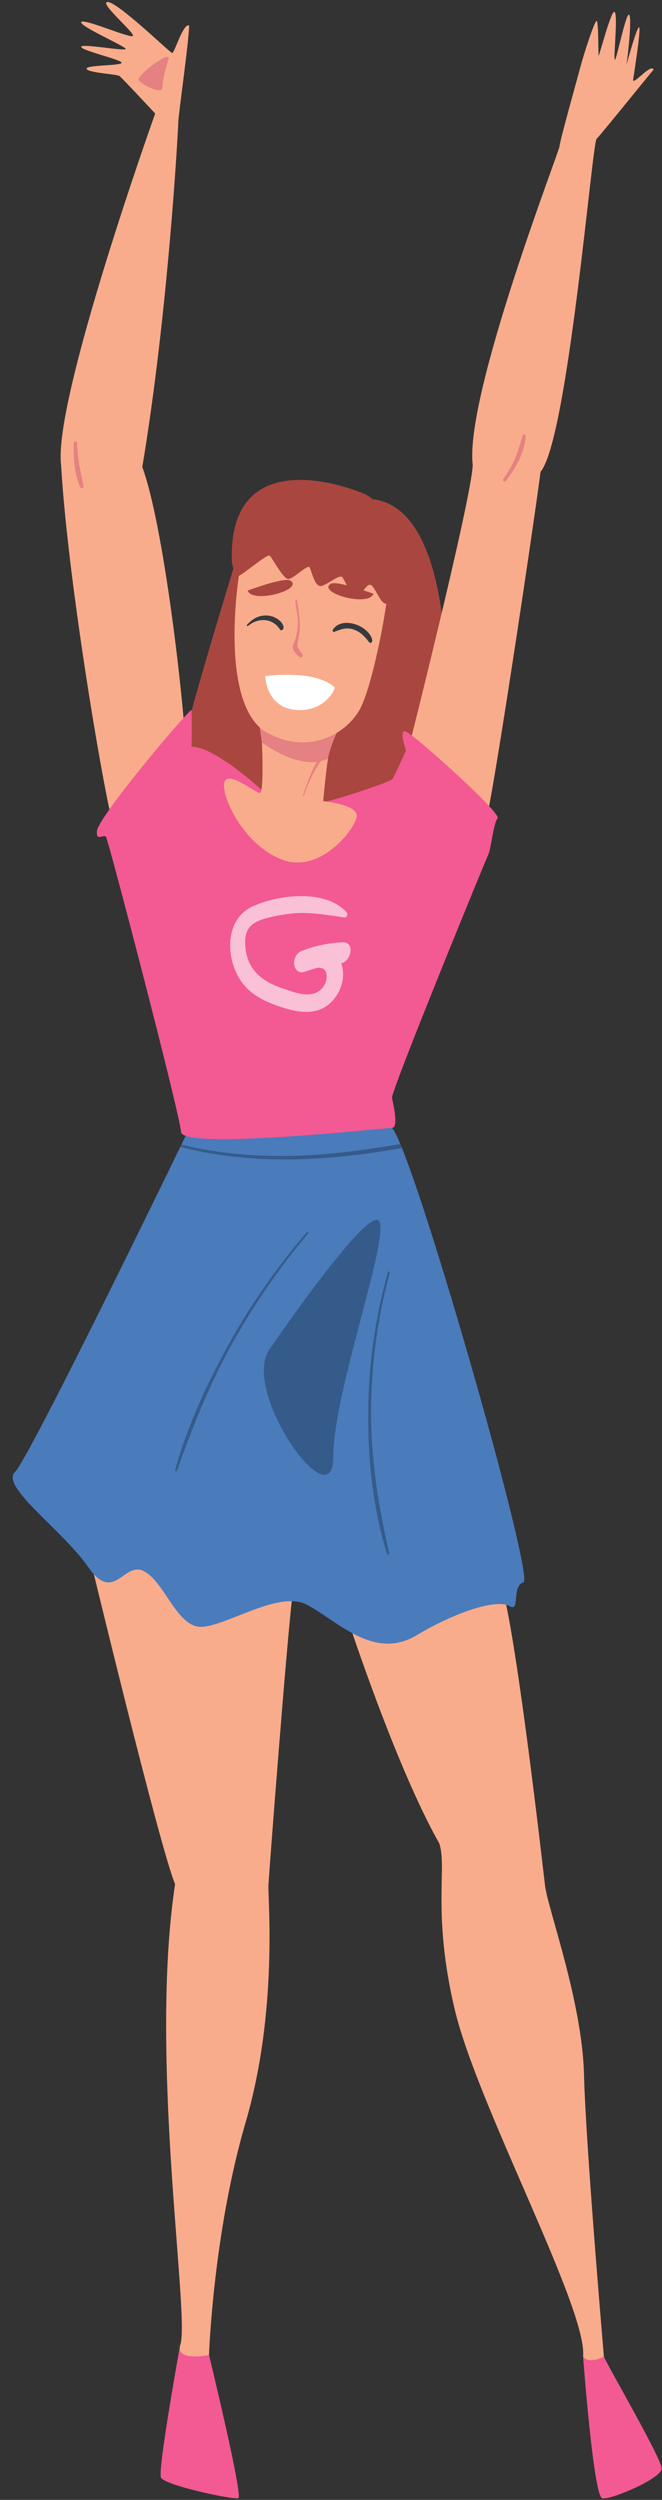 <?xml version="1.0" encoding="UTF-8"?><svg xmlns="http://www.w3.org/2000/svg" xmlns:xlink="http://www.w3.org/1999/xlink" height="2403.3" preserveAspectRatio="xMidYMid meet" version="1.0" viewBox="1175.5 298.1 637.1 2403.3" width="637.1" zoomAndPan="magnify"><rect x="1175.5" y="298.1" width="637.1" height="2403.3" fill="#333333" stroke="none"/><g><g id="change1_1"><path d="M 1736.652 2563.5 C 1736.652 2563.5 1746.672 2698.422 1755.156 2699.922 C 1763.641 2701.422 1811.969 2680.852 1812.293 2671.391 C 1812.625 2661.922 1756.98 2566.93 1756.691 2563.5 C 1756.391 2560.062 1736.652 2563.5 1736.652 2563.5" fill="#f35993"/></g><g id="change1_2"><path d="M 1376.648 2562.121 C 1376.648 2562.121 1409.73 2698.16 1404.828 2699.789 C 1399.941 2701.422 1333.66 2687.379 1330.391 2679.879 C 1327.129 2672.371 1348.73 2553.422 1348.73 2553.422 L 1376.648 2562.121" fill="#f35993"/></g><g id="change2_1"><path d="M 1505.066 1839.488 C 1505.066 1839.488 1553.812 1991.844 1598.227 2070.203 C 1606.051 2092.844 1591.254 2137.242 1613.023 2229.531 C 1634.781 2321.82 1741.004 2517.863 1736.648 2563.5 C 1742.75 2571.699 1756.684 2563.5 1756.684 2563.5 C 1756.684 2563.5 1739.27 2361.871 1737.523 2292.223 C 1735.785 2222.562 1702.699 2132.895 1700.082 2111.125 C 1697.473 2089.355 1673.969 1882.145 1659.16 1825.555 C 1644.363 1768.953 1505.066 1839.488 1505.066 1839.488" fill="#f9ac8b"/></g><g id="change2_2"><path d="M 1261.281 1792.68 C 1261.281 1792.68 1329.211 2074.551 1344 2109.379 C 1318.75 2276.551 1357.93 2521.199 1349.219 2551.672 C 1343.129 2569.078 1376.648 2562.121 1376.648 2562.121 C 1376.648 2562.121 1380.559 2445.449 1411.91 2338.359 C 1443.25 2231.27 1433.172 2123.309 1433.859 2110.25 C 1434.539 2097.191 1451.09 1880.398 1457.18 1829.031 C 1463.281 1777.66 1287.398 1757.191 1261.281 1792.68" fill="#f9ac8b"/></g><g id="change3_1"><path d="M 1354.199 1390.031 C 1354.199 1390.031 1204.254 1699.301 1189.887 1713.23 C 1175.527 1727.164 1235.594 1768.949 1260.406 1804.656 C 1285.223 1840.355 1294.797 1798.566 1313.957 1808.566 C 1333.109 1818.578 1344 1856.891 1364.883 1861.684 C 1385.785 1866.477 1441.504 1826.422 1469.805 1840.355 C 1498.094 1854.285 1534.227 1895.199 1576.023 1870.395 C 1617.82 1845.57 1654.812 1835.562 1665.695 1842.098 C 1676.59 1848.621 1667.438 1823.195 1679.191 1819.367 C 1690.945 1815.527 1572.539 1402.41 1552.734 1382.398 C 1532.93 1362.367 1354.199 1390.031 1354.199 1390.031" fill="#4a7bbb"/></g><g id="change4_1"><path d="M 1407.125 821.789 C 1407.125 821.789 1350.637 1004.449 1349.004 1026.574 C 1347.375 1048.699 1525.645 1113.016 1559.59 1085.262 C 1593.562 1057.508 1603.676 1015.07 1603.676 1015.07 C 1603.676 1015.07 1622.98 787.953 1533.824 777.934 C 1500.508 802.527 1407.125 821.789 1407.125 821.789" fill="#a94640"/></g><g id="change2_3"><path d="M 1352.918 1004.305 C 1354.879 1004.305 1335.941 811.672 1312.441 747.027 C 1337.25 599.449 1347.039 422.484 1347.039 415.953 C 1347.039 409.438 1357.492 336.617 1357.492 322.578 C 1351.609 320.293 1343.449 349.348 1341.172 349.035 C 1338.883 348.703 1286.969 298.094 1278.48 300.051 C 1271.949 302.008 1306.23 330.418 1303.289 332.707 C 1300.352 334.992 1255.633 315.402 1253.672 319.312 C 1251.711 323.242 1296.109 342.504 1296.441 345.105 C 1296.762 347.723 1253.543 339.551 1253.602 343.148 C 1253.672 346.746 1293.172 355.566 1292.52 358.5 C 1291.871 361.434 1256.93 360.453 1258.891 364.367 C 1260.852 368.297 1287.953 369.273 1290.559 371.23 C 1293.172 373.184 1324.84 407.25 1324.84 407.25 C 1324.84 407.25 1226.461 682.379 1234.293 745.07 C 1241.262 866.094 1281.312 1094.195 1286.531 1097.676 C 1291.762 1101.156 1352.918 1004.305 1352.918 1004.305" fill="#f9ac8b"/></g><g id="change2_4"><path d="M 1568.188 1019.766 C 1568.188 1019.766 1629.566 776.422 1630.438 745.07 C 1622.605 678.031 1714.023 442.957 1714.023 438.605 C 1714.023 434.258 1733.602 364.59 1734.926 359.383 C 1736.23 354.156 1748.301 315.414 1749.938 318.34 C 1751.559 321.285 1751.23 349.691 1751.559 351.645 C 1751.891 353.613 1764.293 304.633 1767.234 309.855 C 1770.18 315.082 1765.598 354.918 1767.234 355.562 C 1768.871 356.223 1778.66 306.02 1781.273 312.832 C 1783.887 319.648 1778.332 362.094 1778.332 361.117 C 1778.332 360.145 1789.441 320.309 1790.75 324.543 C 1792.055 328.793 1785.84 367.652 1784.863 374.496 C 1783.887 381.359 1802.176 358.508 1804.457 365.039 C 1792.055 380.051 1753.859 427.395 1749.609 431.645 C 1745.359 435.879 1721.859 720.91 1695.734 751.602 C 1688.559 807.113 1648.066 1076.797 1642.848 1087.895 C 1637.617 1098.988 1568.188 1019.766 1568.188 1019.766" fill="#f9ac8b"/></g><g id="change1_3"><path d="M 1430.773 1061.109 C 1430.945 1060.129 1381.645 1015.07 1359.789 1016.051 C 1360.098 1012.465 1360.098 983.684 1359.789 980.77 C 1359.453 977.855 1276.52 1074.832 1269.016 1095.723 C 1267.055 1108.129 1275.219 1099.641 1277.5 1102.582 C 1279.793 1105.523 1348.523 1368.664 1349.738 1386.305 C 1350.969 1403.934 1546.211 1382.383 1552.746 1382.383 C 1559.273 1382.383 1554.039 1359.531 1552.746 1353.652 C 1551.434 1347.781 1643.508 1123.363 1645.68 1119.008 C 1647.852 1114.652 1650.469 1089.406 1654.387 1084.617 C 1658.309 1079.832 1570.797 1001.043 1565.141 1001.043 C 1559.484 1001.043 1566.23 1019.426 1566.23 1019.426 C 1566.23 1019.426 1555.562 1043.27 1553.391 1046.742 C 1551.207 1050.23 1490.707 1069.695 1484.613 1069.535 C 1478.512 1069.383 1430.773 1061.109 1430.773 1061.109" fill="#f35993"/></g><g id="change2_5"><path d="M 1427.582 1011.793 C 1427.582 1011.793 1429.754 1060.461 1425.617 1060.461 C 1421.484 1060.461 1393.625 1037.395 1391.234 1050.883 C 1388.832 1064.387 1409.727 1110.09 1446.734 1124.449 C 1483.742 1138.816 1517.688 1094.637 1518.785 1082.879 C 1519.871 1071.133 1486.57 1068.73 1486.57 1068.082 C 1486.57 1067.438 1488.961 1041.516 1491.145 1027.379 C 1493.305 1013.23 1427.582 1011.793 1427.582 1011.793" fill="#f9ac8b"/></g><g id="change5_1"><path d="M 1504.852 991.238 L 1424.312 989.934 L 1427.578 1011.785 C 1427.578 1011.785 1455.398 1033.562 1480.41 1030.48 C 1474.648 1040.578 1470.531 1052.012 1467.199 1062.48 C 1466.98 1063.184 1467.93 1063.539 1468.137 1062.812 C 1470.852 1054.121 1474.66 1045.734 1479.137 1037.793 C 1480.703 1035.02 1482.469 1032.379 1484.281 1029.766 C 1486.609 1029.211 1488.918 1028.445 1491.148 1027.371 C 1493.641 1013.117 1504.852 991.238 1504.852 991.238" fill="#e58182"/></g><g id="change2_6"><path d="M 1405.805 848.891 C 1405.805 848.891 1385.898 968.391 1428.988 1000.387 C 1470.793 1025.84 1508.336 1003.93 1521.395 980.773 C 1534.457 957.617 1548.488 878.883 1548.488 866.496 C 1548.488 854.113 1432.914 794.039 1405.805 848.891" fill="#f9ac8b"/></g><g id="change4_2"><path d="M 1398.641 838.445 C 1398.641 838.445 1400.922 852.145 1404.191 852.145 C 1407.457 852.145 1432.27 830.602 1434.871 832.227 C 1437.484 833.867 1448.266 855.746 1453.48 854.758 C 1458.711 853.785 1471.449 840.672 1473.41 843.465 C 1475.371 846.273 1478.293 863.91 1485.484 861.297 C 1492.66 858.68 1502.785 849.863 1505.078 853.133 C 1507.359 856.398 1515.512 874.355 1519.113 873.047 C 1522.699 871.742 1528.57 857.055 1533.16 860.961 C 1537.723 864.883 1543.59 883.172 1549.141 877.289 C 1554.688 871.422 1559.598 786.848 1525.969 772.812 C 1492.34 758.777 1394.719 732.98 1398.641 838.445" fill="#a94640"/></g><g id="change4_3"><path d="M 1413.805 865.879 C 1413.805 865.879 1450.703 852.004 1455.434 856.574 C 1467.031 865.062 1418.812 878.766 1413.805 865.879" fill="#a94640"/></g><g id="change4_4"><path d="M 1534.934 868.969 C 1534.934 868.969 1498.035 855.098 1493.312 859.664 C 1481.719 868.152 1529.934 881.863 1534.934 868.969" fill="#a94640"/></g><g id="change5_2"><path d="M 1466.805 927.637 C 1464.887 923.828 1461.207 921.703 1461.832 917.254 C 1462.473 912.637 1463.594 908.242 1463.883 903.547 C 1464.453 893.844 1462.891 884.375 1461.18 874.84 C 1461.039 873.992 1459.836 874.16 1459.836 874.996 C 1459.797 880.133 1461.168 884.984 1461.781 890.047 C 1462.617 897.039 1462.043 904.121 1460.242 910.914 C 1459.422 914.047 1456.719 918.18 1457.281 921.48 C 1457.789 924.547 1461.949 928.184 1464.375 929.957 C 1465.719 930.949 1467.492 928.992 1466.805 927.637" fill="#e58182"/></g><g id="change6_1"><path d="M 1434.145 889.965 C 1425.363 889.02 1419.305 892.348 1413.398 898.473 C 1412.688 899.211 1413.426 900.57 1414.332 899.793 C 1423.773 891.699 1437.914 892.062 1444.934 903.254 C 1446.203 905.285 1448.574 902.93 1448.418 901.27 C 1447.848 895.223 1439.688 890.547 1434.145 889.965" fill="#363a3d"/></g><g id="change6_2"><path d="M 1533.758 913.242 C 1530.418 899.465 1504.707 889.898 1495.855 903.453 C 1495.348 904.23 1495.738 906.016 1496.98 905.578 C 1503.531 903.234 1508.527 900.891 1515.66 903.246 C 1522.34 905.445 1526.637 910.082 1530.73 915.52 C 1532.203 917.473 1534.16 914.91 1533.758 913.242" fill="#363a3d"/></g><g id="change7_1"><path d="M 1430.762 948.152 C 1430.762 948.152 1477.32 941.129 1497.555 958.766 C 1498.047 961.859 1486.289 983.57 1458.867 980.477 C 1431.434 977.371 1430.762 948.152 1430.762 948.152" fill="#fff"/></g><g id="change8_1"><path d="M 1505.297 1203.949 C 1491.559 1204.684 1478.809 1207.168 1465.988 1212.199 C 1454.539 1216.699 1457.035 1235.684 1468.277 1232.512 C 1468.277 1232.512 1468.277 1232.523 1468.277 1232.535 C 1472.539 1230.98 1476.879 1229.609 1481.254 1228.43 C 1486.641 1228.16 1490.91 1230.719 1489.621 1239.789 C 1488.906 1244.797 1485.258 1249.344 1480.883 1251.777 C 1471.52 1257.004 1459.539 1252.254 1450.109 1249.219 C 1429.414 1242.543 1413.906 1232.172 1411.652 1208.824 C 1410.473 1196.504 1413.148 1187.797 1425.23 1183.004 C 1433.457 1179.738 1443.082 1178.141 1451.797 1176.859 C 1471.078 1174.016 1488.113 1177.539 1507.027 1180.102 C 1509.137 1180.387 1510.645 1177.008 1509.32 1175.477 C 1489.27 1152.527 1443.297 1158.047 1418.508 1169.516 C 1390.004 1182.707 1392.418 1223.93 1410.543 1245.32 C 1420.98 1257.641 1437.211 1263.816 1452.332 1268.121 C 1466.816 1272.262 1482.027 1273.008 1493.699 1262.016 C 1502.891 1253.379 1507.879 1239.617 1504.797 1227.207 C 1504.523 1226.129 1504.207 1225.145 1503.855 1224.203 C 1513.941 1222.039 1517.117 1203.301 1505.297 1203.949" fill="#fac0d5"/></g><g id="change5_3"><path d="M 1255.879 765.559 C 1253.227 751.426 1249.77 738.301 1249.699 723.766 C 1249.688 721.668 1246.598 722.227 1246.539 724.113 C 1246.109 738.008 1246.938 753.957 1252.949 766.758 C 1253.777 768.52 1256.207 767.305 1255.879 765.559" fill="#e58182"/></g><g id="change5_4"><path d="M 1678.625 716.719 C 1675.977 723.586 1674.617 730.836 1671.699 737.648 C 1668.59 744.977 1664.621 751.805 1659.953 758.238 C 1658.594 760.117 1661.031 762.219 1662.531 760.273 C 1671.477 748.566 1680.996 732.391 1681.262 717.223 C 1681.289 715.5 1679.27 715.051 1678.625 716.719" fill="#e58182"/></g><g id="change5_5"><path d="M 1337.895 354.254 C 1337.895 354.254 1331.695 374.02 1331.855 382.012 C 1332.027 390.02 1311.457 379.242 1309.008 375.156 C 1306.555 371.07 1338.227 346.59 1337.895 354.254" fill="#e58182"/></g><g id="change9_1"><path d="M 1435.09 1594.93 C 1435.09 1594.93 1532.07 1453.012 1540.691 1472.559 C 1549.309 1492.109 1496.148 1637.648 1496.148 1699.199 C 1496.148 1760.75 1406.461 1635.359 1435.09 1594.93" fill="#355b8a"/></g><g id="change9_2"><path d="M 1548.789 1521.18 C 1536.48 1565.262 1530.031 1610.84 1529.82 1656.609 C 1529.621 1701.891 1534.48 1748.68 1547.98 1792.051 C 1548.391 1793.359 1550.281 1792.379 1550.012 1791.219 C 1539.98 1747.371 1532.809 1703.641 1532.629 1658.531 C 1532.449 1612.398 1538.52 1566.352 1550.551 1521.82 C 1550.91 1520.5 1549.172 1519.828 1548.789 1521.18" fill="#355b8a"/></g><g id="change9_3"><path d="M 1470.629 1482.809 C 1442.109 1516.109 1416.891 1552.059 1395.621 1590.41 C 1374.512 1628.48 1355.801 1669.18 1344.059 1711.191 C 1343.68 1712.551 1345.379 1713.219 1345.871 1711.852 C 1360.539 1670.609 1376.469 1630.43 1397.68 1592.031 C 1418.781 1553.84 1443.578 1517.66 1471.68 1484.281 C 1472.398 1483.422 1471.488 1481.82 1470.629 1482.809" fill="#355b8a"/></g><g id="change9_4"><path d="M 1349.102 1400.672 C 1417.961 1418.52 1492.039 1414.5 1562.41 1401.738 C 1561.871 1400.391 1561.34 1399.102 1560.828 1397.871 C 1526.121 1403.852 1491.289 1408.59 1455.84 1409.34 C 1420.25 1410.102 1384.629 1406.871 1350.121 1398.57 C 1349.801 1399.238 1349.461 1399.922 1349.102 1400.672" fill="#355b8a"/></g></g></svg>